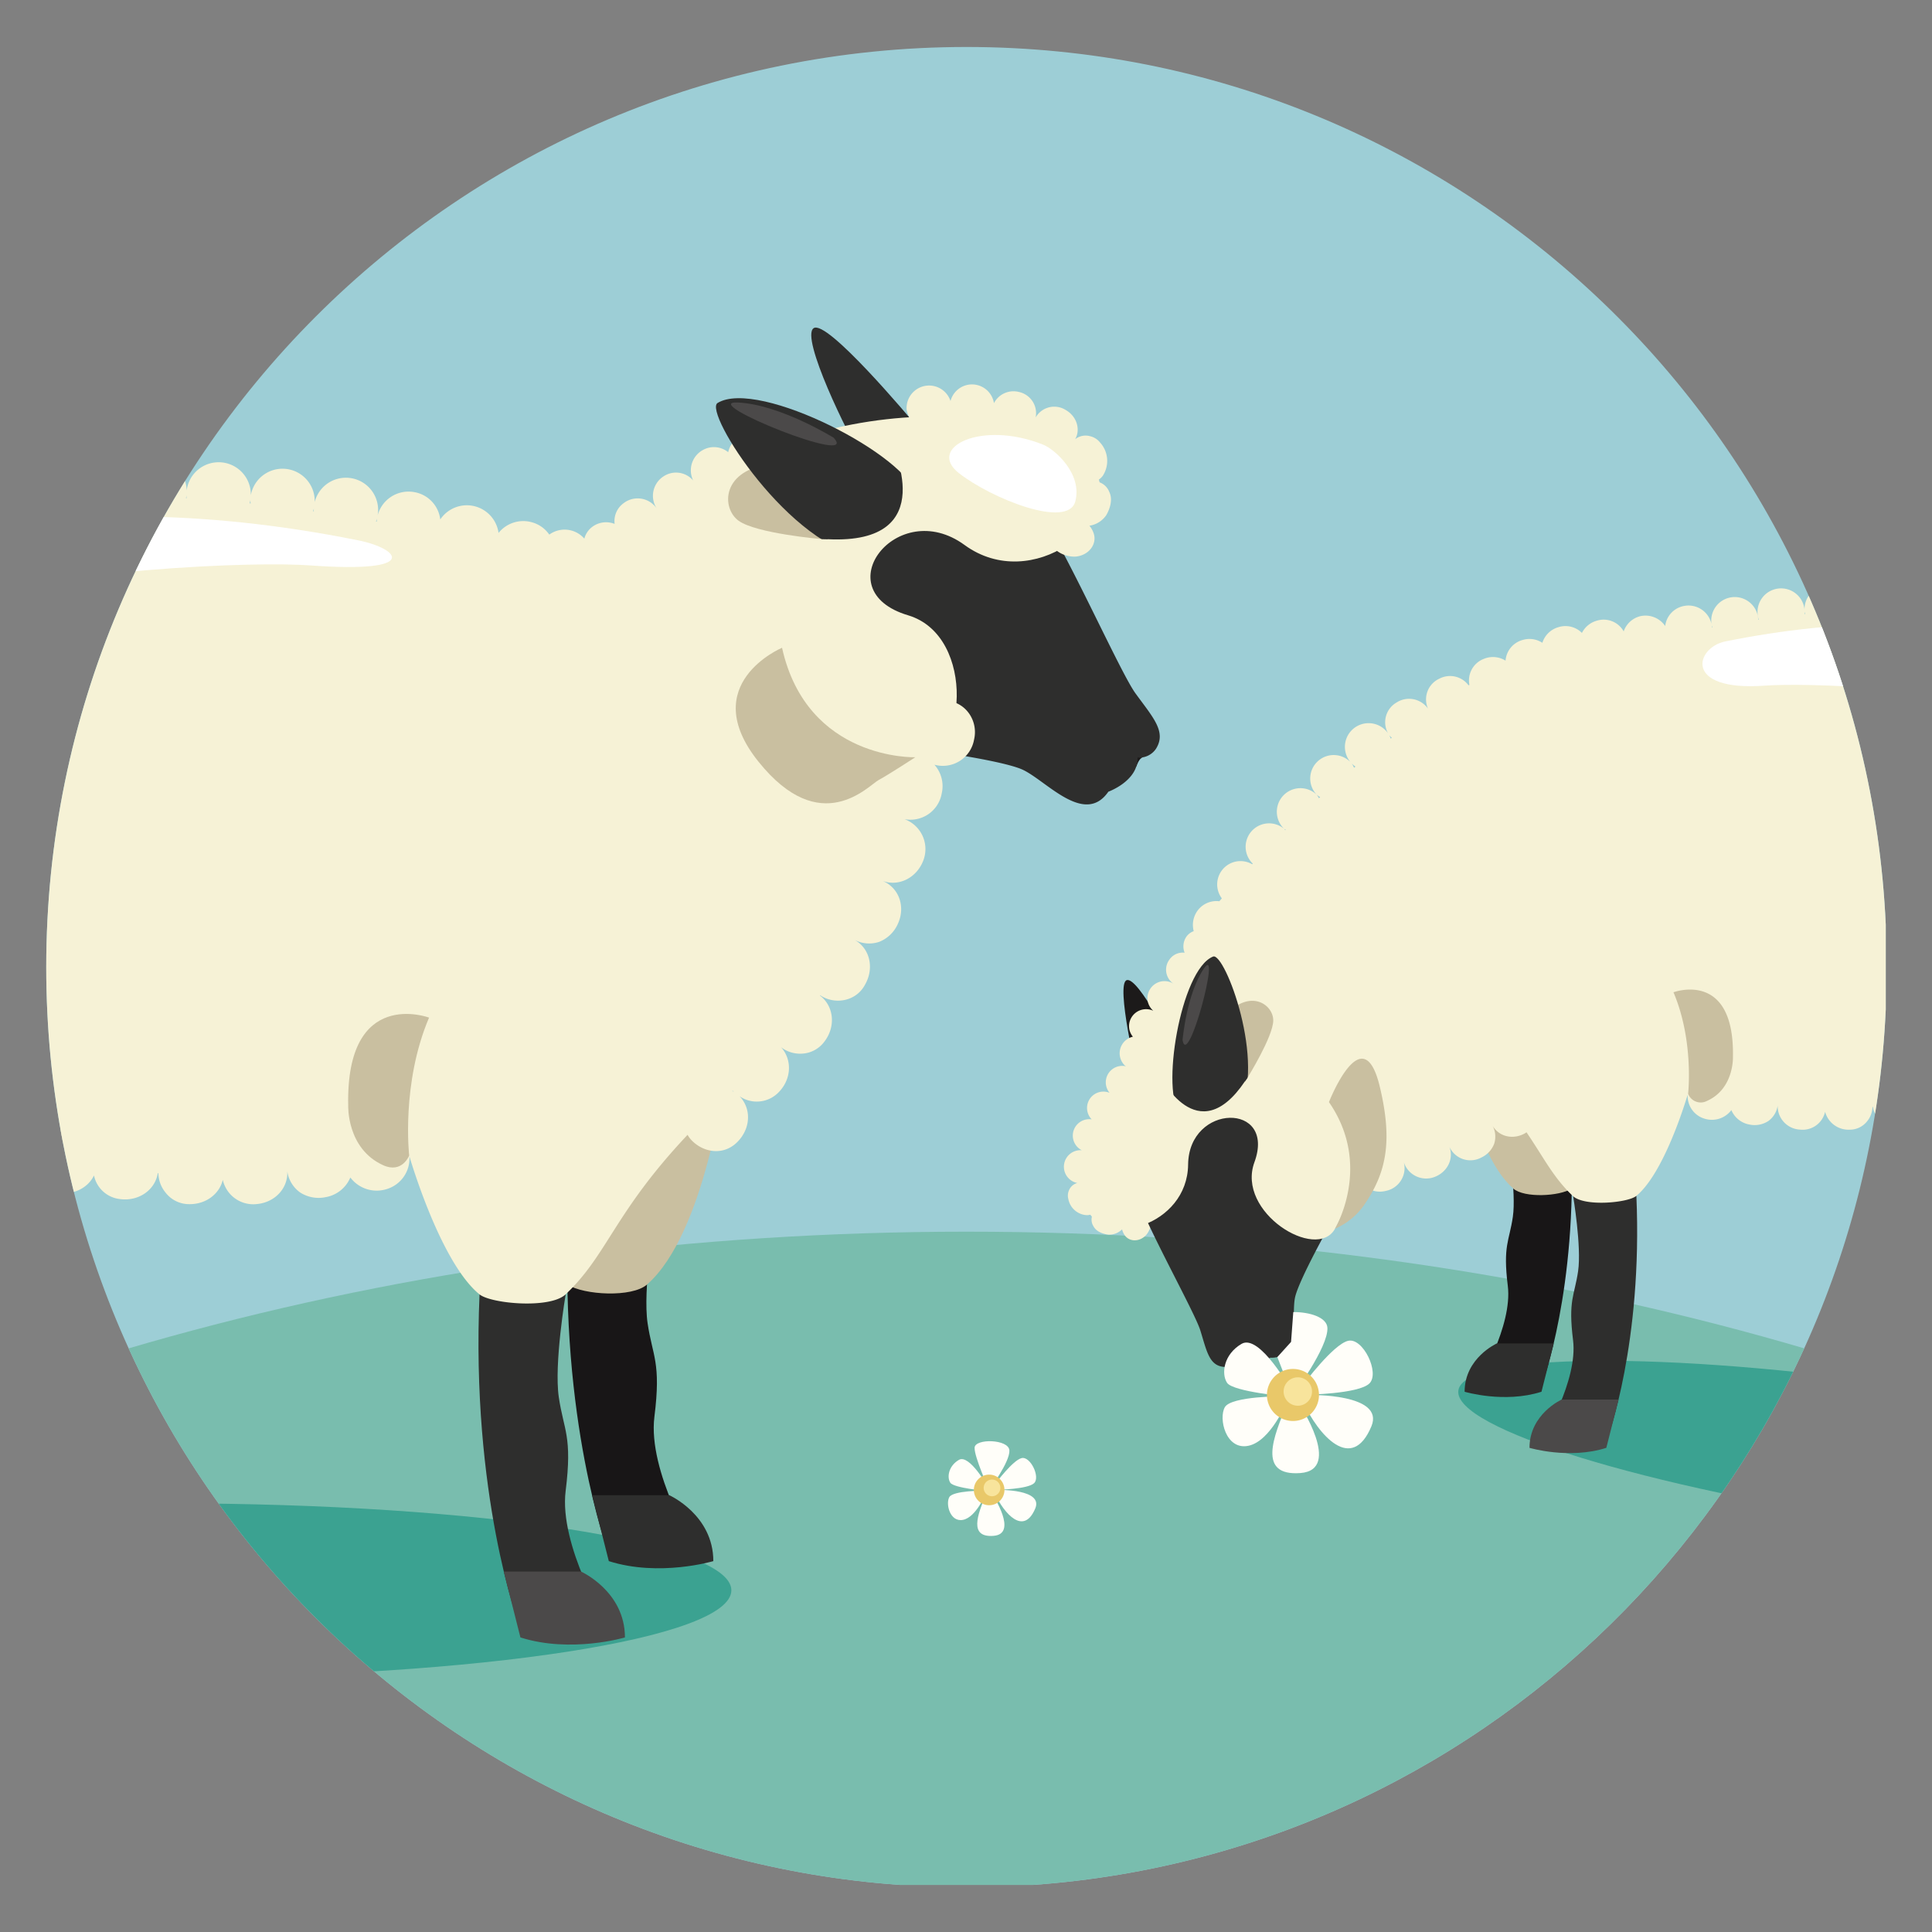 <svg id="Layer_1" data-name="Layer 1" xmlns="http://www.w3.org/2000/svg" xmlns:xlink="http://www.w3.org/1999/xlink" viewBox="0 0 600 600"><rect x="0" y="0" width="600" height="600" fill="#808080" stroke="none"/><defs><style>.cls-1{fill:#9dced6;}.cls-2{clip-path:url(#clip-path);}.cls-3{fill:#79bdae;}.cls-4{fill:#3ba291;}.cls-5{fill:#fffef9;}.cls-6{fill:#e9c869;}.cls-7{fill:#f8e49c;}.cls-8{fill:#1c1a1a;}.cls-9{fill:#4b4949;}.cls-10{fill:#181617;}.cls-11{fill:#2e2e2d;}.cls-12{fill:#c9bfa0;}.cls-13{fill:#f6f2d6;}.cls-14{fill:#fff;}.cls-15{fill:#f8f7e6;}</style><clipPath id="clip-path"><path class="cls-1" d="M14.36,300.37c0,150.85,116.87,274.39,265,285h41.58c143.79-10.34,258.13-127.08,264.7-271.89v-26.3C578.76,135.5,453.57,14.59,300.15,14.59c-157.84,0-285.79,128-285.79,285.78"/></clipPath></defs><title>EEI-STH-Introduction</title><path class="cls-1" d="M14.36,300.37c0,150.85,116.87,274.39,265,285h41.58c143.79-10.34,258.13-127.08,264.7-271.89v-26.3C578.76,135.5,453.57,14.59,300.15,14.59c-157.84,0-285.79,128-285.79,285.78"/><g class="cls-2"><path class="cls-3" d="M917.68,772.88c0,215.6-276.48,390.38-617.53,390.38S-317.38,988.48-317.38,772.88-40.9,382.51,300.15,382.51,917.68,557.29,917.68,772.88"/><path class="cls-4" d="M227.13,493.88c0,14.93-78.06,27-174.35,27s-174.36-12.1-174.36-27,78.06-27,174.36-27,174.35,12.1,174.35,27"/><path class="cls-4" d="M727.09,471.66C725.38,483.4,662.62,484,586.91,473s-135.69-29.46-134-41.19,64.46-12.33,140.17-1.31,135.69,29.46,134,41.2"/><path class="cls-5" d="M545.12,469.86s6.47-8.7,6.29-12.26-10.72-3.78-10.81-.86,4.52,13.12,4.52,13.12"/><path class="cls-5" d="M547.17,467.76s5.28-7.1,8-7.79,5.9,5.91,3.89,7.79-11.52,2.05-11.52,2.05Z"/><path class="cls-5" d="M548.13,469.86s13.81-.28,11.31,5.72c-3.57,8.57-9.62,1.71-12.52-4.53Z"/><path class="cls-5" d="M546.22,471.41s8,12.1.25,12.7-4.92-6.64-2.39-12.7Z"/><path class="cls-5" d="M544,471.05s-2.92,7.27-7,8.09-5.46-5-4.28-7.05,10.71-2,10.71-2Z"/><path class="cls-6" d="M540.37,469.86a4.75,4.75,0,1,0,4.75-4.75,4.75,4.75,0,0,0-4.75,4.75"/><path class="cls-7" d="M543.42,469.22a2.59,2.59,0,1,0,2.58-2.59,2.59,2.59,0,0,0-2.58,2.59"/><path class="cls-5" d="M307.19,462.71s6.48-8.7,6.29-12.26-10.71-3.77-10.81-.85,4.52,13.11,4.52,13.11"/><path class="cls-5" d="M309.25,460.62s5.27-7.1,8-7.79,5.9,5.9,3.89,7.79-11.52,2.05-11.52,2.05Z"/><path class="cls-5" d="M310.2,462.71s13.82-.27,11.32,5.73c-3.58,8.56-9.63,1.71-12.53-4.53Z"/><path class="cls-5" d="M306.85,461.86s-5.78-10.4-9.06-8.48-3.75,5.47-2.65,7.11,11.32,2.56,11.32,2.56Z"/><path class="cls-5" d="M308.3,464.27s8,12.1.25,12.7-4.93-6.65-2.4-12.7Z"/><path class="cls-5" d="M306.09,463.91s-2.92,7.26-7,8.09-5.46-5-4.27-7.06,10.71-2,10.71-2Z"/><path class="cls-6" d="M302.44,462.71a4.75,4.75,0,1,0,4.75-4.75,4.76,4.76,0,0,0-4.75,4.75"/><path class="cls-7" d="M305.49,462.08a2.59,2.59,0,1,0,2.59-2.59,2.6,2.6,0,0,0-2.59,2.59"/><path class="cls-8" d="M354.9,235.17s-5.57-10-10.24-8.89c-7.79,1.89-.68,11.16,8.26,11.72,0,0,.79-2.52,2-2.83"/><path class="cls-9" d="M324.15,180c2.07,10.28,27.32,45.8,24,34.43-3.91-13.28-26.09-45-24-34.43"/><path class="cls-10" d="M203.23,379s-3.64,21.55-2.12,31.89S205.36,423,203.23,440,216,481.32,216,481.32s-14.28,9.42-27.34,0c0,0-14.89-40.09-12.15-102.35Z"/><path class="cls-11" d="M207.88,464.36s13.65,6.11,13.65,20.46c0,0-16.75,5-32.46,0l-5.17-20.46Z"/><path class="cls-12" d="M20.76,350.64s-7.37,35.84-41,45.56c-5.26,1.52-16.82,2.1-21.87,0C-53,391.7-54.87,383.45-54,350.64Z"/><path class="cls-11" d="M175.67,402s-3.65,21.56-2.13,31.9S177.79,446,175.67,463s12.76,41.3,12.76,41.3-14.28,9.42-27.34,0c0,0-14.89-40.09-12.16-102.36Z"/><path class="cls-12" d="M225.17,333.93s-6,49.07-24.24,65c-4.65,4.07-19.51,3.31-24.73,0-9.86-6.26-16.64-35.24-16.33-43.74s38.58-27.65,65.3-21.27"/><path class="cls-11" d="M313.72,152.47S286.3,134.23,284.41,132s-27.64-33-31.75-30.07,10.71,33.26,15.27,40.55,45.79,10,45.79,10"/><path class="cls-11" d="M284.4,232.49s25.52,3.33,32.81,6.38,19.44,17.92,27,7c0,0,9.3-3.32,9.07-10.61a6.22,6.22,0,0,0,5.74-2.75c3.28-5.28-.91-9.65-6.38-17.17s-26.35-55.43-33.33-60.59S276.21,141.37,272,141.06,259,154.73,259,154.73,242.79,231,284.4,232.49"/><path class="cls-13" d="M284.4,145.75s36.93,27.1,44.26,23.06,19.19-21.36,3.7-30.92-86.27-24.15-151.23,39.62c-23.84,23.4,103.27-31.76,103.27-31.76"/><path class="cls-9" d="M180.43,488.06s13.65,6.1,13.65,20.46c0,0-16.74,5-32.46,0l-5.17-20.46Z"/><path class="cls-13" d="M227.93,339.07c-.16-.1-.34-.13-.49-.23l.12-.1s0,.06.07.08a2.34,2.34,0,0,0,.3.25m56.26-104.74c.1-.84.17-1.37.19-1.59a11.08,11.08,0,0,0,1.47,1.88,9.74,9.74,0,0,0-1.32-.31c-.12,0-.22,0-.34,0m-429,39.75c.2,0,.37-.07.56-.06-3.64,1.92-5.85,6.38-5.14,11.38a10.7,10.7,0,0,0,4.43,7.38A11.53,11.53,0,0,0-148,302.7a10.69,10.69,0,0,0,1.94,4.84,11.81,11.81,0,0,0-1.94,8.58,10.36,10.36,0,0,0,10.4,9.17c0,.12,0,.24.08.35a10.31,10.31,0,0,0-5.18,12.85c1.82,5.48,6.72,8.65,11.45,7.74,0,.1.09.2.13.31-4.12,2.48-5.66,8.13-3.34,13.45s7.9,7.55,12.41,6.1l.19.32a10.21,10.21,0,0,0-1.19,13.8,11.46,11.46,0,0,0,7.08,5,9.42,9.42,0,0,0,6.2-1c6.41,7.8,13.31,13.93,20.26,17.72,5.22,2.83,18,1.38,23.74,0,28.53-6.88,38-48,38-48A198,198,0,0,0,10,362c.29,3.18,1.81,7.64,8.05,8.49,4.87.66,9.28-1.6,11.14-5.44A9.27,9.27,0,0,0,37,372.35c5.88.91,11.15-2.68,12-8h.19a9.71,9.71,0,0,0,2.21,6,9.21,9.21,0,0,0,7.3,3.61c5.18.11,9.45-3.13,10.49-7.55a9.69,9.69,0,0,0,10.59,7.52c5.69-.53,9.72-5,9.44-10.17a9.8,9.8,0,0,0,4,6.58,10.61,10.61,0,0,0,7.89,1.45,10.19,10.19,0,0,0,7.69-6.11A10.26,10.26,0,0,0,120,369.31a9.94,9.94,0,0,0,7.15-10.16c4.27,14,12.44,35.26,21.76,42.83,3.57,2.89,21.88,4.58,26.74,0,13.07-12.33,15-25.26,37.88-49.55a8.58,8.58,0,0,0,1.32,1.77c3.85,3.89,10,4.69,14.19.41s4.29-10.36.64-14.16a9.43,9.43,0,0,0,12.12-1.22c4.05-4.1,4.25-10.15.77-14a9.76,9.76,0,0,0,6.29,2,9.2,9.2,0,0,0,7.2-3.8c3.58-4.71,2.88-11-1.4-14.23a.67.67,0,0,1,.07-.11c4.38,3,11.09,2,13.88-3.24,3-5.15,1.55-11.4-3.29-14a0,0,0,0,0,0,0,9.77,9.77,0,0,0,7.69.66,10.55,10.55,0,0,0,5.8-5.54c2.55-5.44.32-11.48-5-13.52,0,0-.06,0-.1,0v0l.09,0c5.13,2.1,10.95-.75,13-6.37a9.88,9.88,0,0,0-6.59-12.9l-.11,0s0,0,0,0l.1.06a9.86,9.86,0,0,0,12.25-7.79,10,10,0,0,0-2.24-8.94l.05,0a9.85,9.85,0,0,0,12.24-7.8c1.38-5.84-2.57-11.44-8-12a10.52,10.52,0,0,0-11.65,7.92,9.9,9.9,0,0,0,1.25,6.85c-19-7.59-14.67-35-16.48-51.23-2.12-19-8.66-26.42-8.66-26.42-16.92-2.46-30.93-1-42.2,2a7.59,7.59,0,0,0-.23-5.83,7.17,7.17,0,0,0,8.8,1.76,7.35,7.35,0,0,0,3.44-4.9,7.19,7.19,0,0,0,8,.8,7.47,7.47,0,0,0,2.86-9.87,7.18,7.18,0,0,0-13.48,1.65,7,7,0,0,0-7.87-.68,7.19,7.19,0,0,0-3,9.47,7,7,0,0,0-9.07-1.38,7.19,7.19,0,0,0-2.2,10.16c.67,1,.58.89,0,0a7.14,7.14,0,0,0-10.29-1.78,6.86,6.86,0,0,0-2.84,6.47,7.17,7.17,0,0,0-6.85.85,6.69,6.69,0,0,0-2.56,3.73A8.1,8.1,0,0,0,170.62,166s0,0-.05,0a9.65,9.65,0,0,0-5.45-3.82,9.85,9.85,0,0,0-10.29,3.32,9.94,9.94,0,0,0-18.1-4.18,9.78,9.78,0,0,0-7.87-8.45,9.93,9.93,0,0,0-11.75,7.94A8.16,8.16,0,0,0,117,162l-.22,0c.1-.35.24-.69.31-1.06a10,10,0,1,0-19.64-3.24c0,.36,0,.72,0,1.08l-.21,0a9.47,9.47,0,0,0,.26-1.05,10,10,0,1,0-19.76-2.41,8.6,8.6,0,0,0,.11,1l-.31,0a8.26,8.26,0,0,0,.2-1,10,10,0,1,0-19.84-1.54c0,.32,0,.63.05.95h-.19a7.62,7.62,0,0,0,.14-.94,10,10,0,1,0-19.9-.55c0,.3.07.59.09.89h-.17c0-.29.08-.58.08-.88a9.74,9.74,0,0,0-10.24-9.74,9.74,9.74,0,0,0-9.65,10.32c0,.28.09.53.13.81h-.16c0-.28.05-.54,0-.82a9.68,9.68,0,0,0-10.86-9.05,9.74,9.74,0,0,0-8.95,11c0,.23.12.45.16.67a1.52,1.52,0,0,1-.21,0c0-.24.08-.46.05-.7a9.62,9.62,0,0,0-11.51-8.25A9.74,9.74,0,0,0-21.33,159a5.16,5.16,0,0,0,.16.52l-.16,0c0-.19,0-.36,0-.55a9.55,9.55,0,0,0-12.2-7.27,9.76,9.76,0,0,0-7,12.35,3.49,3.49,0,0,0,.15.34l-.07,0c0-.12,0-.24-.08-.37a10.11,10.11,0,0,0-5-6,10,10,0,0,0-7.84-.1c-5.45,2.13-8,8-5.75,13.05l.07.14h0s0-.1,0-.15a9.5,9.5,0,0,0-13.5-4.64c-5.17,2.79-7,8.88-4.23,13.61h0a9.6,9.6,0,0,0-14.14-2.85,9.53,9.53,0,0,0-2.4,13.83l-.08.07a9.75,9.75,0,0,0-14-.1,9.65,9.65,0,0,0-.73,13.21l-.37.41a9.74,9.74,0,0,0-13.08,1.81,9.77,9.77,0,0,0,.75,13.46l-.19.27a9.71,9.71,0,0,0-6.48-1.38,9.87,9.87,0,0,0-3.68,1.46c-.48.25-1.3,1.05-1.43,1s0-.05,0-.07l-.66.73,0,0-.1.11-.35.44c-3.83,4.89-2.6,11.49,2.16,14.35.32.19.33.21,0,0a9.6,9.6,0,0,0-13.84,4.3c-2.72,5.57-.09,11.79,5.15,13.56,1.07.36,1.08.4,0,0-5.16-2-11.17,1.11-12.61,7.24s2.65,11.82,8.16,12.11"/><path class="cls-13" d="M289,133.58c-3.47.24-6.71-2.47-7.44-6.35a7,7,0,0,1,13.63-2.69,6.9,6.9,0,0,1,13.49.66,6.84,6.84,0,0,1,7.77-3.47,6.75,6.75,0,0,1,5.18,7.92,6.66,6.66,0,0,1,9.26-2.37c3.73,2.09,4.67,6.35,3,9.13a5.22,5.22,0,0,1,4.74-.92,5.52,5.52,0,0,1,3,1.93,8.47,8.47,0,0,1,.83,10.37,5.25,5.25,0,0,1-2.22,1.7,5.2,5.2,0,0,1,4.27,3.31c1,2.06.46,4.69-.93,7.16a7.74,7.74,0,0,1-5.25,3.31,7.21,7.21,0,0,1,1.36,2.48c1,3.24-1.49,6.68-5.58,7.1a9,9,0,0,1-5.82-1.74c-.4.26-3.17-12.67-1.61-12.18a9.9,9.9,0,0,1,3.87,2.63,5.41,5.41,0,0,1,2.13-.76c-2.17-3.29-2.18-7.2-1-8.86.38-1,1.76-1.33,3.05-1.86.57-.16-1.28-1.55-2.42-2.29a5.84,5.84,0,0,1-2.54-2.92,3.14,3.14,0,0,1,0-1.52,17.73,17.73,0,0,0,.66-1.86c.37-1-4.27-.43-6.54-1.7a54.42,54.42,0,0,0-10.8-4.12,107.94,107.94,0,0,0-11.82-2,119.51,119.51,0,0,0-12.26-.11"/><path class="cls-12" d="M255,167.41s-20.15-1.74-25.62-5.69-5.33-16.08,10.54-17.61S255,167.41,255,167.41"/><path class="cls-11" d="M284.48,154.06c-1.64-12.08-48.94-36.68-61.63-28.91-4.53,2.77,22.64,45.31,46.63,48,0,0,16-12,15-19.14"/><path class="cls-13" d="M257.06,167.46c35.89,1.76,19.6-30,19.6-30s49.93-15.18,63.29,8.32c9.38,16.51-19.44,38.77-40.4,23.47S256,183.33,282,191.08c21.59,6.44,18,46.11,2.23,44.09-34.26-4.4-40.88-28.18-41.79-36.68s-10.39-32.26,14.61-31"/><path class="cls-12" d="M284.24,235.17s-33.57,1.08-41.37-34c0,0-26.69,11.22-7.33,35.36s34.11,7.46,37.34,5.71,11.36-7.06,11.36-7.06"/><path class="cls-14" d="M324,138.11c3.53,1.42,12.22,9,9.94,17.62s-26.07-.9-36.15-8.8,6.92-16.56,26.21-8.82"/><path class="cls-9" d="M258.82,135.9S242.25,125.61,229.16,125s38.57,20.29,29.66,10.87"/><path class="cls-14" d="M111.36,167.83c12.58,2.53,19.75,10.3-15.06,7.76-16.78-1.21-74.78.47-134.4,14.39-59.32,13.85-42.25-.41-30.24-6.31,18.13-8.91,78-36.33,179.7-15.84"/><path class="cls-12" d="M127.07,358.84s-2.54-22.32,6.18-42.81c0,0-25.89-9.68-25.11,27.33,0,0-.51,13.37,10.86,18.51,5.89,2.67,8.07-3,8.07-3"/><path class="cls-8" d="M352.88,362.6s1.31-24.18.8-26.3-7.31-30.81-3.76-31.91,14.89,20.92,17.18,26.82-14.22,31.39-14.22,31.39"/><path class="cls-13" d="M352.63,339.72a5.45,5.45,0,0,0-.47-7.18,5.11,5.11,0,0,0-7.58,6.84,5.08,5.08,0,0,0-5.55,8.25,5.1,5.1,0,0,0-3.07,9.59,5.14,5.14,0,0,0-1.39,10.17,3.85,3.85,0,0,0-2.63,2.38,4.07,4.07,0,0,0-.16,2.61,6.17,6.17,0,0,0,5.74,5,3.88,3.88,0,0,0,2-.55,3.81,3.81,0,0,0,.07,4c.78,1.49,2.55,2.33,4.62,2.6a5.65,5.65,0,0,0,4.26-1.64,5.53,5.53,0,0,0,.87,1.9c1.48,2,4.58,2.06,6.63-.17a6.68,6.68,0,0,0,1.54-4.2c.33-.12-6.07-7.44-6.47-6.3a7.29,7.29,0,0,0-.15,3.43,4,4,0,0,0-1.39.93c-1-2.73-3.28-4.45-4.78-4.49-.74-.2-1.56.46-2.44,1-.34.26-.36-1.43-.28-2.44a4.24,4.24,0,0,0-.61-2.78,2.5,2.5,0,0,0-.91-.65,9.09,9.09,0,0,1-1.38-.42c-.76-.23,1.61-2.71,1.87-4.6a39.66,39.66,0,0,1,2.32-8.17,79.46,79.46,0,0,1,4-7.84,87.53,87.53,0,0,1,5.33-7.27"/><path class="cls-15" d="M339.9,362.34c-.73,2.71,0,11.2,6,13.61s10.94-15.76,10.71-25.17-12.8-3.2-16.71,11.56"/><path class="cls-10" d="M468.26,354.43s2.68,15.85,1.57,23.45-3.13,8.93-1.57,21.44-9.37,30.37-9.37,30.37,10.49,6.92,20.09,0c0,0,10.95-29.48,8.94-75.26Z"/><path class="cls-11" d="M464.85,417.22s-10,4.48-10,15c0,0,12.31,3.69,23.87,0l3.8-15Z"/><path class="cls-12" d="M452.13,321.32s4.45,36.08,17.83,47.79c3.42,3,14.34,2.44,18.18,0,7.25-4.59,12.23-25.9,12-32.15s-28.36-20.32-48-15.64"/><path class="cls-11" d="M488.53,371.35s2.68,15.85,1.56,23.45-3.12,8.92-1.56,21.43-9.38,30.37-9.38,30.37,10.5,6.93,20.1,0c0,0,10.94-29.48,8.94-75.25Z"/><path class="cls-9" d="M485,434.64s-10,4.48-10,15c0,0,12.3,3.68,23.86,0l3.8-15Z"/><path class="cls-13" d="M730.16,268.42a7,7,0,0,0-9.27-5.33A7.32,7.32,0,1,0,714.5,250a7.05,7.05,0,0,0,1.59-10.54l-.26-.33-.07-.08,0,0-.48-.54s0,0,0,.05-.69-.57-1-.75a6.81,6.81,0,0,0-7.47-.06c0-.06-.09-.13-.14-.2a7.23,7.23,0,0,0-9.06-11.22l-.27-.3a7.25,7.25,0,0,0-10.81-9.64.34.34,0,0,1-.06-.06,7.3,7.3,0,1,0-12.16-8.06,0,0,0,0,1,0,0,7.2,7.2,0,0,0-3.11-10,7,7,0,0,0-9.93,3.41s0,.07,0,.11l0,0a.41.41,0,0,1,.05-.09A7.18,7.18,0,0,0,657,192a7.3,7.3,0,0,0-5.77.07,7.43,7.43,0,0,0-3.7,4.38,2.74,2.74,0,0,0,0,.28l-.06,0c0-.09.08-.16.11-.26a7.17,7.17,0,0,0-5.17-9.08,7,7,0,0,0-9,5.35c0,.13,0,.27,0,.4l-.11,0c0-.13.09-.25.12-.38a7.16,7.16,0,0,0-6-8.56,7.06,7.06,0,0,0-8.46,6.06,4.67,4.67,0,0,0,0,.52l-.15,0c0-.17.09-.33.12-.5a7.32,7.32,0,1,0-14.57-1.4,5.83,5.83,0,0,0,0,.59h-.13c0-.2.09-.39.1-.59a7.32,7.32,0,1,0-14.63-.43c0,.22,0,.43.07.64h-.13c0-.22.06-.43.06-.65a7.31,7.31,0,1,0-14.62.41c0,.23.07.45.1.68h-.14c0-.23,0-.46,0-.69a7.32,7.32,0,1,0-14.59,1.13c0,.25.1.48.14.72l-.22,0a6.36,6.36,0,0,0,.08-.75A7.32,7.32,0,1,0,546,191.7a6.86,6.86,0,0,0,.2.78l-.16,0a7.3,7.3,0,1,0-14.47,1.59,6.94,6.94,0,0,0,.22.78l-.16,0c0-.27,0-.54-.06-.81a7.31,7.31,0,0,0-8.64-5.84,7.19,7.19,0,0,0-5.79,6.22,7.39,7.39,0,0,0-7.76-3.05,7.3,7.3,0,0,0-5.13,4.71,7.13,7.13,0,0,0-8.41-3.3,7.41,7.41,0,0,0-4.56,3.78,7.19,7.19,0,0,0-7.28-1.79,7.29,7.29,0,0,0-5,4.86,7.32,7.32,0,0,0-6.17-.87,7.21,7.21,0,0,0-5.27,6.41,7.34,7.34,0,0,0-6.67-.58,7.15,7.15,0,0,0-4.55,8.09l-.26.16a7.15,7.15,0,0,0-9.1-2.06,7.07,7.07,0,0,0-3.19,9.91s.05,0,.06.08,0,0,0,0,0-.07,0-.1a7.17,7.17,0,0,0-10.12-2.51,7.07,7.07,0,0,0-2.26,10.21,9.18,9.18,0,0,0,.77.76l-.33.25a10,10,0,0,0-.44-1,7.36,7.36,0,1,0-10.52,9.69l-.44.37a7.5,7.5,0,0,0-.7-1.31,7.29,7.29,0,1,0-10.9,9.67,7.19,7.19,0,0,0,1.08.75l-.38.35a7.05,7.05,0,0,0-.7-1.1A7.3,7.3,0,1,0,398.8,257.4c.15.13.34.17.49.28l-.15.15c-.13-.13-.2-.3-.34-.43a7.28,7.28,0,0,0-9.74,10.81l-.18.19A7.24,7.24,0,0,0,379.45,279c-.25.29-.51.6-.77.89a7.27,7.27,0,0,0-7.31,3.78,7.49,7.49,0,0,0-.65,5.51,4.7,4.7,0,0,0-2.26,1.7,5.29,5.29,0,0,0-.56,5,5,5,0,0,0-4.73,2.14,5.25,5.25,0,0,0,1.38,7.55,5.28,5.28,0,0,0-7.44,1.7,5.15,5.15,0,0,0,1.09,6.65,5.3,5.3,0,0,0-6.93,2.27,5.14,5.14,0,0,0,.56,5.77,5.28,5.28,0,0,0-1.09,9.92c2.72,1.34,2.48,5.15,3.89,2.67,1-1.88,6.09-1,8,11.44,0,0,5.54,4.74,19.51,6.14,12,1.19,32.05-2.2,37.8,11.68a7.4,7.4,0,0,0-5.06-.86,7.73,7.73,0,0,0-5.71,8.64,7.16,7.16,0,0,0,8.92,5.77,7.25,7.25,0,0,0,5.63-9.07l0,0a7.36,7.36,0,0,0,6.59,1.57,7.24,7.24,0,0,0,5.62-9.07l0-.08h0a.16.16,0,0,1,0,.09,7.28,7.28,0,0,0,9.55,4.73c4.11-1.54,6.15-5.84,4.56-9.59l0-.07h0a.22.22,0,0,0,0,.08,7.15,7.15,0,0,0,10,3.53,7.75,7.75,0,0,0,4-4.3,7.24,7.24,0,0,0-.55-5.66s0,0,0,0c2,3.55,6.56,4.59,10.32,2.31.1-.05.15-.14.25-.2,5.52,8.12,8.32,14.05,14.41,19.8,3.58,3.37,17,2.13,19.66,0,6.85-5.56,12.86-21.2,16-31.48a7.32,7.32,0,0,0,5.25,7.47,7.56,7.56,0,0,0,8.31-2.67,7.49,7.49,0,0,0,5.65,4.49,7.77,7.77,0,0,0,5.8-1.07,7.2,7.2,0,0,0,2.93-4.83,7.3,7.3,0,0,0,6.94,7.47,7.14,7.14,0,0,0,7.79-5.53,7.54,7.54,0,0,0,7.71,5.55,6.79,6.79,0,0,0,5.37-2.65,7.2,7.2,0,0,0,1.63-4.43h.14c.59,3.93,4.46,6.58,8.79,5.89a6.8,6.8,0,0,0,5.76-5.37,7.72,7.72,0,0,0,8.19,4c4.59-.62,5.7-3.89,5.91-6.23a146.36,146.36,0,0,0,27.8-5.89s6.93,30.23,27.9,35.29c4.24,1,13.62,2.09,17.45,0,5.12-2.79,10.19-7.29,14.91-13A7,7,0,0,0,703,359a8.47,8.47,0,0,0,5.21-3.69,7.5,7.5,0,0,0-.88-10.15l.15-.23a7.66,7.66,0,0,0,9.12-4.49c1.7-3.91.57-8.06-2.46-9.89,0-.07.07-.15.1-.23,3.47.67,7.08-1.66,8.42-5.68a7.59,7.59,0,0,0-3.81-9.45,2.44,2.44,0,0,1,.06-.26,7.63,7.63,0,0,0,7.65-6.74,8.76,8.76,0,0,0-1.43-6.31,8,8,0,0,0,1.43-3.55,8.47,8.47,0,0,0-2.26-7.3,7.9,7.9,0,0,0,3.26-5.43,8,8,0,0,0-3.78-8.36c.14,0,.26,0,.41,0,4.06-.21,7.09-4.39,6-8.9"/><path class="cls-11" d="M412.92,380.52s-9.26,16.49-10.67,22.13,2,19.34-7.77,19c0,0-6.05,4-10.25.68a4.55,4.55,0,0,1-4.13,2.17c-4.56-.39-5.3-4.78-7.32-11.31s-21.07-39.9-21-46.28,11.1-31.29,12.79-33.94,13.73-1.59,13.73-1.59,52.07,23.94,34.67,49.14"/><path class="cls-13" d="M361.81,342.38s-.27,33.66-5.87,36.2-21,1.93-19.85-11.41,23.71-61.44,89.84-71.68c24.28-3.76-64.12,46.89-64.12,46.89"/><path class="cls-12" d="M387.5,334.58s7.84-12.64,7.92-17.6-7.14-10.21-15-1.54,7.1,19.14,7.1,19.14"/><path class="cls-11" d="M366.67,346.07c-6.39-6.28-.09-45,10.07-49,3.62-1.45,16.74,33.25,7.8,48.6,0,0-14.08,4.14-17.87.42"/><path class="cls-13" d="M386.63,335.81c-14.75,21.91-26.32-1.66-26.32-1.66s-30.9,22.74-22.92,41c5.6,12.79,31.38,5.59,31.59-13.48s27.45-19.43,20.59-.72c-5.7,15.55,19.27,30.87,25,20.7,12.47-22.12,1.37-36.48-3.24-40.76s-14.44-20.3-24.7-5"/><path class="cls-12" d="M414.57,381.6s11.83-19.55-1.85-39.33c0,0,10.52-26.87,15.8-4.74,3.79,15.91,2.39,25.86-4.36,35.91a21.2,21.2,0,0,1-9.59,8.16"/><path class="cls-9" d="M367.25,323s1.23-14.3,6.65-22.26-5,31.65-6.65,22.26"/><path class="cls-14" d="M535.81,199.2c-9.25,1.87-13.28,15.6,12.3,13.73,12.34-.89,55.46.26,99.29,10.49,43.61,10.19,29.36-8.23,20.52-12.57-13.32-6.56-57.33-26.71-132.11-11.65"/><path class="cls-12" d="M524.26,339.64s1.86-16.41-4.55-31.48c0,0,19-7.11,18.47,20.1,0,0,.37,9.83-8,13.61a4.18,4.18,0,0,1-5.93-2.23"/><path class="cls-5" d="M401.64,407.48l-.69,9.26-4.26,4.71c2.19,5.9,4.85,11.77,4.85,11.77s11-14.8,10.7-20.85c-.17-3.29-5.53-4.9-10.42-4.89h-.27"/><path class="cls-5" d="M405,429.66s9-12.08,13.63-13.25,10,10,6.63,13.25-19.6,3.48-19.6,3.48Z"/><path class="cls-5" d="M406.65,433.22s23.51-.47,19.25,9.74c-6.08,14.57-16.37,2.91-21.3-7.71Z"/><path class="cls-5" d="M401,431.77s-9.82-17.69-15.41-14.43-6.37,9.31-4.51,12.11,19.26,4.34,19.26,4.34Z"/><path class="cls-5" d="M403.41,435.87s13.69,20.59.43,21.6c-13.46,1-8.37-11.3-4.07-21.6Z"/><path class="cls-5" d="M399.66,435.25s-5,12.36-12,13.76-9.29-8.52-7.27-12,18.22-3.39,18.22-3.39Z"/><path class="cls-6" d="M393.46,433.22a8.08,8.08,0,1,0,8.08-8.08,8.08,8.08,0,0,0-8.08,8.08"/><path class="cls-7" d="M398.64,432.14a4.41,4.41,0,1,0,4.4-4.4,4.4,4.4,0,0,0-4.4,4.4"/></g></svg>
